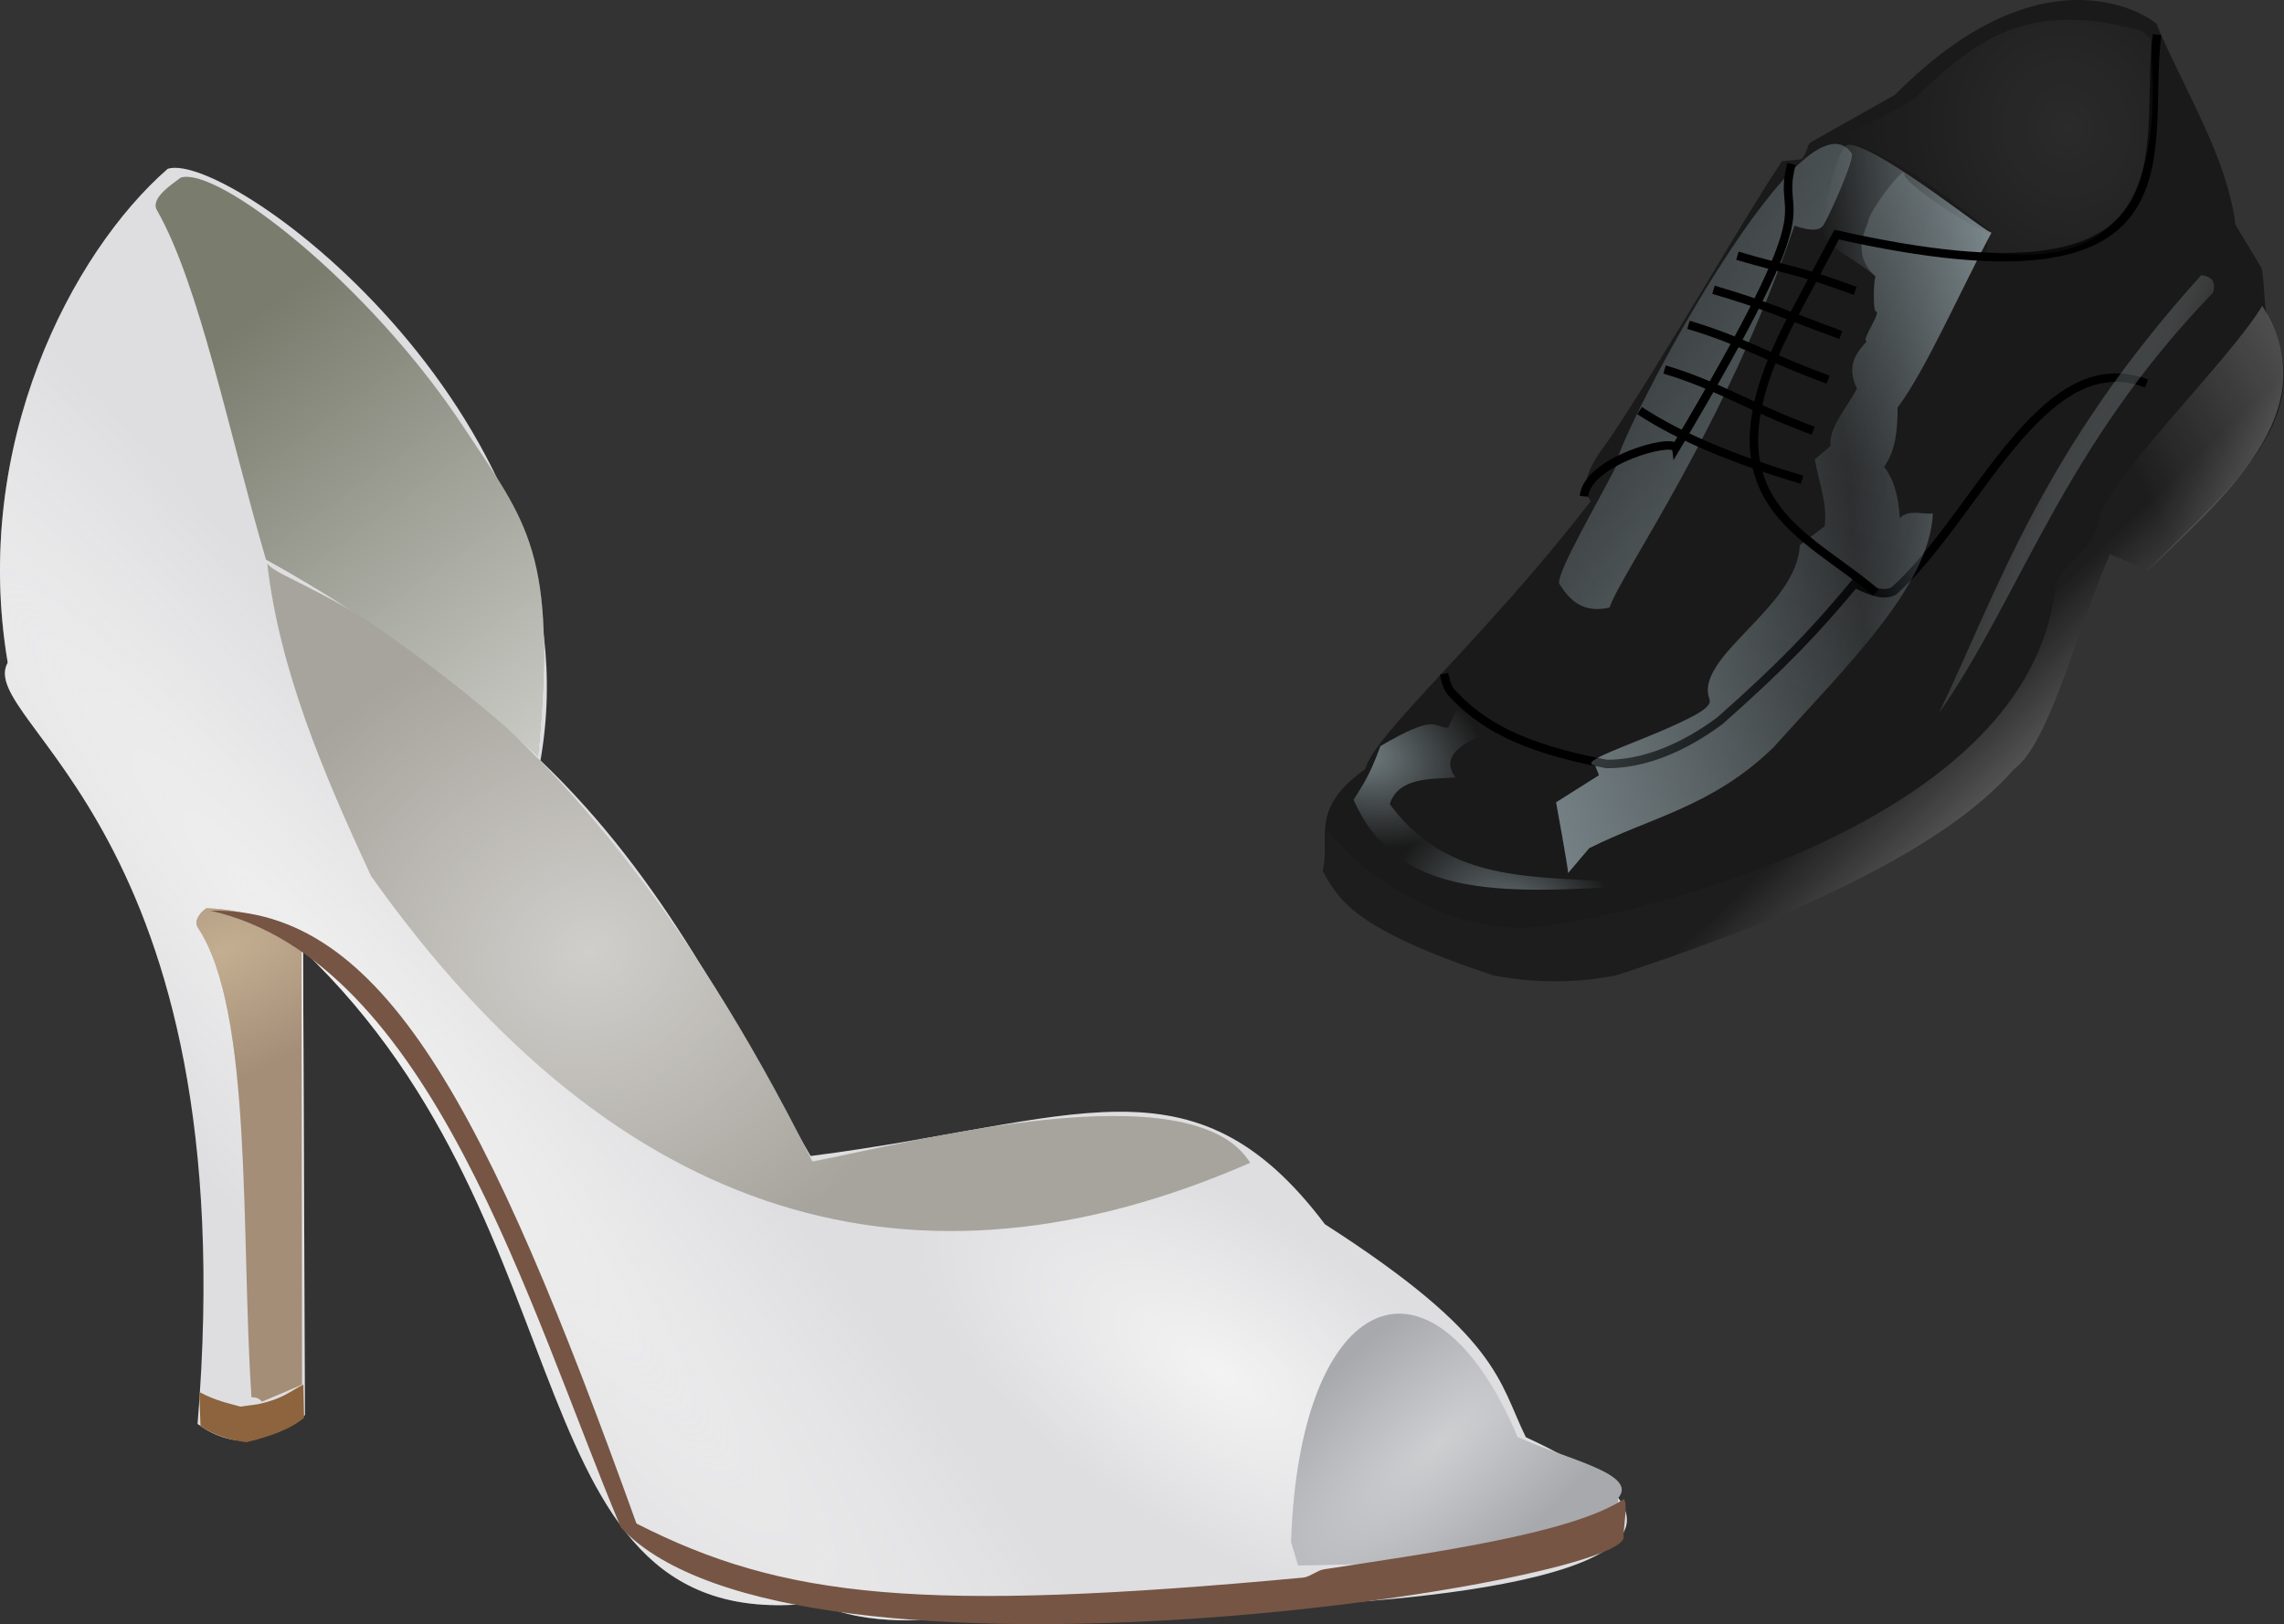 <svg xmlns="http://www.w3.org/2000/svg" xmlns:xlink="http://www.w3.org/1999/xlink" viewBox="0 0 487.11 346.46"><rect x="0" y="0" width="487.11" height="346.46" fill="#333333" stroke="none"/><defs><linearGradient id="c"><stop offset="0" stop-color="#b2c6cd"/><stop offset="1" stop-color="#b2c6cd" stop-opacity="0"/></linearGradient><linearGradient id="n" y2="330.36" xlink:href="#c" gradientUnits="userSpaceOnUse" x2="-13040" gradientTransform="translate(47681 -874.27) scale(3.63)" y1="314.86" x1="-13079"/><linearGradient id="q" y2="320.77" xlink:href="#b" gradientUnits="userSpaceOnUse" x2="-13069" gradientTransform="translate(47681 -874.27) scale(3.63)" y1="310.87" x1="-13035"/><linearGradient id="b"><stop offset="0" stop-color="#707c80"/><stop offset="1" stop-color="#707c80" stop-opacity="0"/></linearGradient><linearGradient id="p" y2="320.77" xlink:href="#b" gradientUnits="userSpaceOnUse" x2="-13069" gradientTransform="translate(47681 -874.27) scale(3.63)" y1="347.73" x1="-13045"/><linearGradient id="o" y2="334.49" xlink:href="#c" gradientUnits="userSpaceOnUse" x2="-13044" gradientTransform="translate(47681 -874.27) scale(3.63)" y1="332.74" x1="-13028"/><linearGradient id="a"><stop offset="0" stop-color="#748084"/><stop offset="1" stop-color="#748084" stop-opacity="0"/></linearGradient><linearGradient id="m" y2="330.36" xlink:href="#c" gradientUnits="userSpaceOnUse" x2="-13040" gradientTransform="translate(47681 -874.27) scale(3.63)" y1="389.36" x1="-13063"/><linearGradient id="l" y2="339.61" xlink:href="#d" gradientUnits="userSpaceOnUse" x2="-13036" gradientTransform="translate(47681 -874.27) scale(3.63)" y1="347.99" x1="-13028"/><linearGradient id="d"><stop offset="0" stop-color="#fff"/><stop offset="1" stop-color="#fff" stop-opacity="0"/></linearGradient><linearGradient id="k" y2="330.36" xlink:href="#d" gradientUnits="userSpaceOnUse" x2="-13027" gradientTransform="translate(47681 -874.27) scale(3.63)" y1="318.99" x1="-13006"/><linearGradient id="i" y2="123.58" gradientUnits="userSpaceOnUse" x2="-13165" gradientTransform="translate(39263 -82.755) scale(2.983)" y1="159.29" x1="-13139"><stop offset="0" stop-color="#fff"/><stop offset="1" stop-color="#fff" stop-opacity="0"/></linearGradient><radialGradient id="u" gradientUnits="userSpaceOnUse" cy="308.27" cx="-13034" gradientTransform="matrix(-1.369 -4.875 4.474 -1.256 -18846 -62906)" r="10.188"><stop offset="0" stop-color="#fff"/><stop offset="1" stop-color="#fff" stop-opacity="0"/></radialGradient><radialGradient id="s" xlink:href="#a" gradientUnits="userSpaceOnUse" cy="354.45" cx="-13073" gradientTransform="matrix(-2.841 -1.932 1.276 -1.877 -37333 -24174)" r="8.469"/><radialGradient id="t" xlink:href="#a" gradientUnits="userSpaceOnUse" cy="359.41" cx="-13060" gradientTransform="matrix(-3.188 -.947 .65 -2.188 -41643 -11201)" r="8.469"/><radialGradient id="j" gradientUnits="userSpaceOnUse" cy="206.66" cx="-13081" gradientTransform="matrix(-4.862 4.209 -1.475 -1.704 -63053 55938)" r="11.82"><stop offset="0" stop-color="#fff"/><stop offset="1" stop-color="#fff" stop-opacity="0"/></radialGradient><radialGradient id="r" gradientUnits="userSpaceOnUse" cy="328.49" cx="-13032" gradientTransform="matrix(-1.584 -.794 6.535 -13.041 -22408 -5746.1)" r="8.09"><stop offset="0" stop-color="#717d81"/><stop offset="1" stop-color="#fff" stop-opacity="0"/></radialGradient><radialGradient id="h" gradientUnits="userSpaceOnUse" cy="171.52" cx="-13140" gradientTransform="matrix(-2.165 .934 -.803 -1.861 -28249 13015)" r="35.134"><stop offset="0" stop-color="#fff"/><stop offset="1" stop-color="#fff" stop-opacity="0"/></radialGradient><radialGradient id="g" gradientUnits="userSpaceOnUse" cy="213.09" cx="-13088" gradientTransform="matrix(-1.063 -.683 .319 -.496 -13785 -8321)" r="58.156"><stop offset="0" stop-color="#fff"/><stop offset="1" stop-color="#fff" stop-opacity="0"/></radialGradient><radialGradient id="f" gradientUnits="userSpaceOnUse" cy="180.49" cx="-13167" gradientTransform="matrix(2.931 6.281 -12.624 5.89 40853 82062)" r="3.778"><stop offset="0" stop-color="#c3ae91"/><stop offset="1" stop-color="#c3ae91" stop-opacity="0"/></radialGradient><radialGradient id="e" gradientUnits="userSpaceOnUse" cy="169.13" cx="-13141" gradientTransform="matrix(-3.637 -4.354 .618 -.516 -47890 -56696)" r="58.156"><stop offset="0" stop-color="#f9f9f9"/><stop offset="1" stop-color="#f9f9f9" stop-opacity="0"/></radialGradient></defs><path d="M65.04 301.88c-2.99 1.956-4.473 3.068-10.454 5.178-1.145.235-1.544.24-3.9.23-3.303-.476-5.874-1.563-8.553-3.532C52.608 176.516-5.42 153.976 1.65 141.346c-7.842-46.46 13.721-87.543 34.118-105.34 13.21-4.126 92.126 54.048 79.5 126.21 26.833 25.583 40.697 55.49 57.613 84.378 56.367-7.18 81.503-22.835 109.69 14.568 37.38 23.986 37.002 33.51 42.845 45.42 55.416 25.615-8.88 34.165-48.514 35.86-26.71 2.824-47.686 3.043-66.708 2.372-12.223.667-24.574 2.478-36.128-2.9-65.763 7.93-46.526-79.273-109.43-139.22l.41 99.19z" fill="#dedee0"/><path d="M.575 521.67c-2.99 1.956-4.473 3.068-10.454 5.178-1.145.235-1.544.24-3.9.23-3.303-.476-5.874-1.563-8.553-3.532 10.475-127.24-47.553-149.78-40.483-162.41-7.842-46.46 13.721-87.543 34.118-105.34 13.21-4.126 92.126 54.048 79.5 126.21 26.833 25.583 40.697 55.49 57.613 84.378 56.367-7.18 81.503-22.835 109.69 14.568 37.38 23.986 37.002 33.51 42.845 45.42 55.416 25.615-8.88 34.165-48.514 35.86-26.71 2.824-47.686 3.043-66.708 2.372-12.223.667-24.574 2.478-36.128-2.9-65.763 7.93-46.526-79.273-109.43-139.22l.41 99.19z" opacity=".63" fill="url(#e)" transform="translate(64.465 -219.79)"/><path d="M64.851 302.44c-3.149 2.65-7.612 4.045-12.305 5.22-3.696-.512-7.019-1.57-9.785-3.449l-.255-7.271c3.522 1.911 6.41 2.439 8.767 3.123L55 299.55c5.414-1.156 6.81-2.758 9.698-4.195l.153 7.085z" fill="#8d643d"/><path d="M64.442 295.38l-8.568 3.626c-.874-.987-1.544-.895-2.239-.924-2.3-34.09.358-82.67-11.395-100.15-1.104-1.645.792-3.559 1.784-4.19 9.253.275 18.925 3.832 20.29 9.018l.102 92.617z" fill="#a48e78"/><path d="M-.023 515.17l-8.568 3.626c-.874-.987-1.544-.895-2.239-.924-2.3-34.09.358-82.67-11.395-100.15-1.104-1.645.792-3.559 1.784-4.19 9.253.275 18.925 3.832 20.29 9.018l.102 92.617z" fill="url(#f)" transform="translate(64.465 -219.79)"/><path d="M.575 521.67c-2.99 1.956-4.473 3.068-10.454 5.178-1.145.235-1.544.24-3.9.23-3.303-.476-5.874-1.563-8.553-3.532 10.475-127.24-47.553-149.78-40.483-162.41-7.842-46.46 13.721-87.543 34.118-105.34 13.21-4.126 92.126 54.048 79.5 126.21 26.833 25.583 40.697 55.49 57.613 84.378 56.367-7.18 81.503-22.835 109.69 14.568 37.38 23.986 37.002 33.51 42.845 45.42 55.416 25.615-8.88 34.165-48.514 35.86-26.71 2.824-47.686 3.043-66.708 2.372-12.223.667-24.574 2.478-36.128-2.9-65.763 7.93-46.526-79.273-109.43-139.22l.41 99.19z" opacity=".63" fill="url(#g)" transform="translate(64.465 -219.79)"/><path d="M266.625 248.05c-71.02 31.06-134.74 13.22-187.48-61.18-10.22-21.98-19.554-44.03-22.151-66.71 3.185 5.63 60.651 16.199 116.28 127.62 20.689-3.998 80.946-19.848 93.348.26z" fill="#a7a49d"/><path d="M202.16 467.84c-71.02 31.06-134.74 13.22-187.48-61.18-10.22-21.98-19.554-44.03-22.151-66.71 3.185 5.63 60.651 16.199 116.28 127.62 20.689-3.998 80.946-19.848 93.348.26z" opacity=".465" fill="url(#h)" transform="translate(64.465 -219.79)"/><path d="M114.741 161.3c-16.201-14.92-34.794-29.12-58.008-41.93-7.965-27.159-14.145-58.522-23.286-74.581-1.396-2.453 3.139-5.45 5.092-6.896 7.79-2.505 40.156 22.506 60.446 53.395 13.348 20.325 20.009 26.396 15.756 70.006z" fill="#7a7c6e"/><path d="M50.276 381.09c-16.201-14.92-34.794-29.12-58.008-41.93-7.965-27.159-14.145-58.522-23.286-74.581-1.396-2.453 3.139-5.45 5.092-6.896 7.79-2.505 40.156 22.506 60.446 53.395 13.348 20.325 20.009 26.396 15.756 70.006z" opacity=".713" fill="url(#i)" transform="translate(64.465 -219.79)"/><path d="M275.355 328.92c1.764-53.846 29.947-65.548 48.289-22.374 10.327 4.753 25.919 7.837 21.445 13.051.936 14.127-46.02 13.827-68.242 14.357l-1.493-5.034z" fill="#a8a9ad"/><path d="M210.89 548.71c1.764-53.846 29.947-65.548 48.289-22.374 10.327 4.753 25.919 7.837 21.445 13.051.936 14.127-46.02 13.827-68.242 14.357l-1.493-5.034z" opacity=".439" fill="url(#j)" transform="translate(64.465 -219.79)"/><path d="M44.868 194.26c47.078 10.675 67.956 84.791 87.54 131.58 36.92 39.681 216.6 11.642 213.84 1.846.102-2.618.94-7.128.051-7.884-11.098 7.314-40.32 11.356-63.958 14.969-1.375.21-3.031 1.636-4.386 1.763-81.539 7.574-110.91 4.408-142.22-11.536-31.999-89-54.124-131.42-90.876-130.74z" fill="#765544"/><path d="M482.185 56.97c.808 1.723.573 8.85 1.411 10.386 12.489 22.901-11.231 38.874-25.458 54.382l-8.164-3.517c-6.789 15.495-12.857 40.388-20.418 45.826-17.392 19.986-57.026 34.921-84.846 44.01-8.992 1.782-17.75 1.64-26.312 0-29.742-9.931-32.825-16.053-36.296-22.232 1.764-7.072-3.062-13.169 9.069-21.778 1.917-7.475 25.586-27.91 48.095-57.169-1.815-2.275-1.78-5.75 3.63-12.704 12.53-18.665 29.69-48.822 37.108-59.715.154-.21 3.998-.327 4.177-.523 1.667-1.836.905-2.985 2.275-3.736l17.693-9.982c34.783-35.168 58.294-13.45 55.809-14.972 6.037 14.216 15.06 28.433 16.783 42.65l5.444 9.074z" fill="#1a1a1a"/><path d="M418 285.02c14.421 22.763-9.023 41.298-24.334 56.513l-8.164-3.517c-6.789 15.495-12.857 40.388-20.418 45.826-17.392 19.986-57.026 34.921-84.846 44.01-8.992 1.782-17.75 1.64-26.312 0-29.742-9.931-32.825-16.053-36.296-22.232 1.038-.28.511-9.49 1.196-8.563 6.314 8.498 24.963 22.201 44.17 20.516 14.661-1.286 103.69-19.562 110.7-71.171.975-7.194 8.04-7.84 9.549-16.016 1.497-8.063 28.112-34.132 34.758-45.366z" opacity=".457" fill="url(#k)" transform="translate(64.465 -219.79)"/><path d="M418 285.02c14.421 22.763-9.023 41.298-24.334 56.513l-8.164-3.517c-6.789 15.495-12.857 40.388-20.418 45.826-17.392 19.986-57.026 34.921-84.846 44.01-8.992 1.782-17.75 1.64-26.312 0-29.742-9.931-32.825-16.053-36.296-22.232 1.038-.28.511-9.49 1.196-8.563 6.314 8.498 24.963 22.201 44.17 20.516 14.661-1.286 103.69-19.562 110.7-71.171.975-7.194 8.04-7.84 9.549-16.016 1.497-8.063 28.112-34.132 34.758-45.366z" opacity=".457" fill="url(#l)" transform="translate(64.465 -219.79)"/><path d="M482.465 65.23c14.421 22.763-9.023 41.298-24.334 56.513l-8.164-3.517c-6.789 15.495-12.857 40.388-20.418 45.826-17.392 19.986-57.026 34.921-84.846 44.01-8.992 1.781-17.75 1.64-26.312 0-29.742-9.931-32.825-16.053-36.296-22.232 1.038-.28.511-9.49 1.196-8.563 6.314 8.498 24.963 22.201 44.17 20.516 14.661-1.286 103.69-19.562 110.7-71.171.975-7.194 8.04-7.84 9.549-16.016 1.497-8.063 28.112-34.132 34.758-45.366z" opacity=".013" fill="#fff"/><path d="M269.97 406.02c0-1.123-2.566-15.079-2.566-15.079l9.145-5.775-.802-2.085c-4.172-.695 8.062-4.546 16.68-8.501 4.162-1.91 8.36-3.872 7.705-5.616-3.415-9.07 18.736-19.574 19.247-32.884l5.29-4.01c.706-4.759-1.272-9.518-2.08-14.277l3.364-2.888c-.511-3.727 3.415-8.08 5.618-12.19-2.346-5.028-.153-7.588 2.08-10.106-1.344-.164 3.339-6.364 1.923-6.417-.608-.051-.46-7.2 0-7.379-4.228-3.903-3.282-7.807-1.6-11.71-.307-1.545 7.97-12.716 7.699-10.106-.205 2.01 17.933 13.816 18.613 12.352-6.697 12.52-14.15 29.582-20.055 37.376 0 4.63-.358 9.099-2.889 12.673 2.204 2.674 3.083 6.529 3.37 10.908 1.83-1.891 4.656-.78 7.054-.962-.73 15.584-18.777 32.875-34.006 49.888-13.097 12.695-26.2 14.89-39.302 21.496l-4.488 5.293z" fill="url(#m)" transform="translate(64.465 -219.79)"/><path d="M307.965 143.72c.307 1.555.751 3.115 1.672 4.108 6.027 6.446 14.048 11.565 32.978 15.142 7.913.05 16.287-3.345 24.196-9.233 13.343-11.791 20.285-19.105 28.74-29.267 5.557 2.756 6.963 2.19 8.343 1.604 17.76-15.855 31.578-52.75 53.897-44.274" stroke="#000" stroke-width="1.815" fill="none"/><path d="M269.97 406.02c0-1.123-2.566-15.079-2.566-15.079l9.145-5.775-.802-2.085c-4.172-.695 8.062-4.546 16.68-8.501 4.162-1.91 8.36-3.872 7.705-5.616-3.415-9.07 18.736-19.574 19.247-32.884l5.29-4.01c.706-4.759-1.272-9.518-2.08-14.277l3.364-2.888c-.511-3.727 3.415-8.08 5.618-12.19-2.346-5.028-.153-7.588 2.08-10.106-1.344-.164 3.339-6.364 1.923-6.417-.608-.051-.46-7.2 0-7.379-4.228-3.903-3.282-7.807-1.6-11.71-.307-1.545 7.97-12.716 7.699-10.106-.205 2.01 17.933 13.816 18.613 12.352-6.697 12.52-14.15 29.582-20.055 37.376 0 4.63-.358 9.099-2.889 12.673 2.204 2.674 3.083 6.529 3.37 10.908 1.83-1.891 4.656-.78 7.054-.962-.73 15.584-18.777 32.875-34.006 49.888-13.097 12.695-26.2 14.89-39.302 21.496l-4.488 5.293z" fill="url(#n)" transform="translate(64.465 -219.79)"/><path d="M269.97 406.02c0-1.123-2.566-15.079-2.566-15.079l9.145-5.775-.802-2.085c-4.172-.695 8.062-4.546 16.68-8.501 4.162-1.91 8.36-3.872 7.705-5.616-3.415-9.07 18.736-19.574 19.247-32.884l5.29-4.01c.706-4.759-1.272-9.518-2.08-14.277l3.364-2.888c-.511-3.727 3.415-8.08 5.618-12.19-2.346-5.028-.153-7.588 2.08-10.106-1.344-.164 3.339-6.364 1.923-6.417-.608-.051-.46-7.2 0-7.379-4.228-3.903-12.806-7.126-11.129-11.03-.307-1.545 2.822-17.352 5.434-17.138 6.994.569 30.642 19.985 30.407 18.704-6.697 12.52-14.15 29.582-20.055 37.376 0 4.63-.358 9.099-2.888 12.673 2.203 2.674 3.082 6.529 3.369 10.908 1.83-1.891 4.657-.78 7.054-.962-.73 15.584-18.777 32.875-34.006 49.888-13.097 12.695-26.2 14.89-39.302 21.496l-4.488 5.293z" fill="url(#o)" transform="translate(64.465 -219.79)"/><path d="M278.79 349.4c2.571-7.545 24.681-38.274 39.461-81.49 0 0 4.81 1.925 6.094 0 1.283-1.925 6.82-14.34 6.099-15.399-10.812-15.742-52.604 66.009-50.048 66.411-4.673 9.145-12.566 22.405-12.366 25.323 2.244 3.506 4.933 6.424 10.76 5.156z" fill="url(#p)" transform="translate(64.465 -219.79)"/><path d="M278.79 349.4c2.571-7.545 24.681-38.274 39.461-81.49 0 0 4.81 1.925 6.094 0 1.283-1.925 6.82-14.34 6.099-15.399-10.812-15.742-52.604 66.009-50.048 66.411-4.673 9.145-12.566 22.405-12.366 25.323 2.244 3.506 4.933 6.424 10.76 5.156z" opacity=".578" fill="url(#q)" transform="translate(64.465 -219.79)"/><path d="M400.035 126.4c-14.641-12.805-37.983-19.189-18.603-57.107l10.265-19.25c78.824 17.718 65.195-17.257 68.339-42.67" stroke="#000" stroke-width="1.815" fill="none"/><path d="M349 372.02c12.878-26.877 21.957-55.784 55.983-93.521 1.845.235 3.256.913 2.566 3.69-32.079 33.171-40.769 64.24-58.549 89.83z" opacity=".422" fill="url(#r)" transform="translate(64.465 -219.79)"/><path d="M337.805 105.87c.72-7.571 19.14-12.621 19.569-10.266 33.965-57.155 21.042-46.985 24.707-60.636M384.325 102.34c-14.432-4.302-26.21-9.173-34.65-14.758M386.705 91.88c-13.511-4.963-20.203-9.656-31.706-13.057M389.875 80.99c-13.506-4.962-18.276-8.295-29.778-11.696M392.595 71.46c-13.506-4.962-15.658-6.253-27.161-9.653M395.655 62.05c-13.506-4.962-13.619-4.098-25.121-7.499" stroke="#000" stroke-width="1.815" fill="none"/><path d="M285.69 408.57c-31.971 2.292-52.338 2.31-61.479-18.149l4.764-11.797c12.234-5.199 12.234-3.516 15.429-3.63l1.814-3.856 10.204 3.856c-9.15 2.743-13.95 6.109-10.434 10.662-5.935.292-12.228.118-14.064 5.672 13.85 18.869 34.885 14.576 53.764 17.24z" fill="url(#s)" transform="translate(64.465 -219.79)"/><path d="M285.69 408.57c-31.971 2.292-52.338 2.31-61.479-18.149 1.754-2.9 3.364-4.923 5.726-11.476 12.233-7.195 11.272-3.837 14.467-3.95l1.814-3.857 10.204 3.856c-9.15 2.743-13.95 6.109-10.434 10.662-5.935.292-12.228.118-14.064 5.672 13.85 18.869 34.885 14.576 53.764 17.24z" fill="url(#t)" transform="translate(64.465 -219.79)"/><path d="M394.12 227.99c2.837 31.624-5.184 49.574-34.936 45.599l.68-4.538c-16.58-13.61-31.215-23.069-38.791-17.468 7.637-3.628 13.445-4.821 22.913-10.889 12.607-12.113 23.787-21.253 48.32-14.292" opacity=".074" fill="url(#u)" transform="translate(64.465 -219.79)"/></svg>